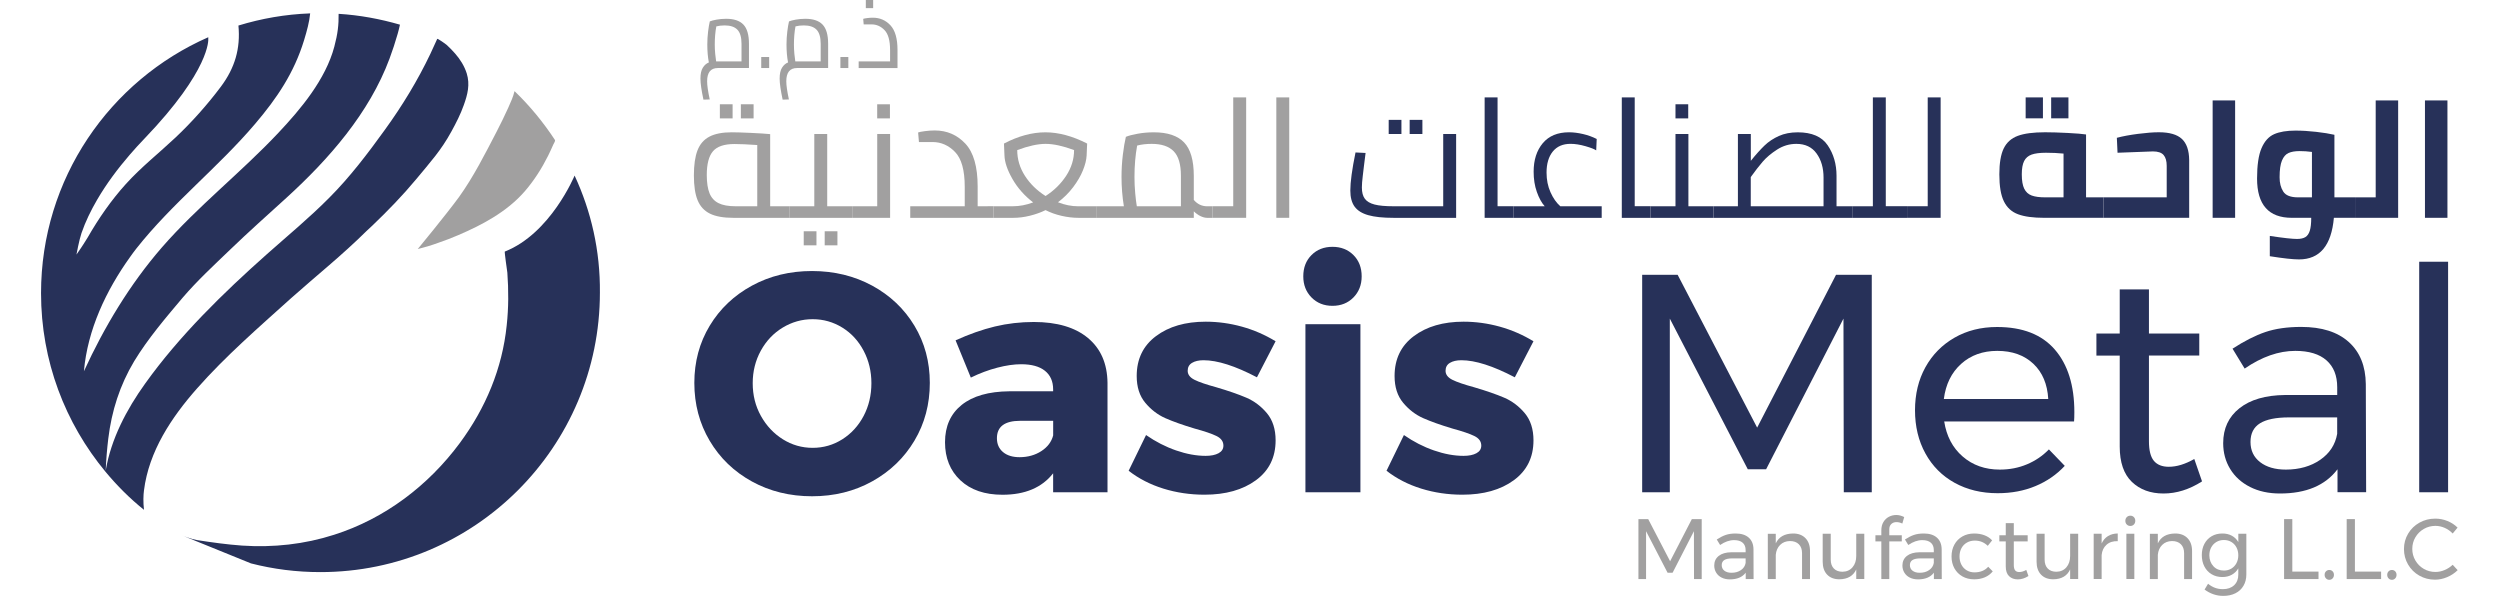 <?xml version="1.0" encoding="utf-8"?>
<!-- Generator: Adobe Illustrator 28.0.0, SVG Export Plug-In . SVG Version: 6.00 Build 0)  -->
<svg version="1.1" id="Layer_1" xmlns="http://www.w3.org/2000/svg" xmlns:xlink="http://www.w3.org/1999/xlink" x="0px" y="0px"
	 viewBox="0 0 841.89 204.19" style="enable-background:new 0 0 841.89 204.19;" xml:space="preserve">
<style type="text/css">
	.st0{fill:#A1A0A0;}
	.st1{fill:#273159;}
</style>
<g>
	<g>
		<g>
			<g>
				<path class="st0" d="M140.68,83.86c0,0,1.29-0.36,1.64-0.43c0.57-0.14,1.22-0.36,1.79-0.5c1.14-0.36,2.29-0.71,3.43-1.14
					c2.29-0.79,4.57-1.64,6.86-2.64c4-1.72,7.86-3.57,11.58-5.86c4.07-2.5,7.79-5.43,10.86-9.01c3.07-3.57,5.65-7.65,7.72-11.79
					c0.64-1.29,1.22-2.57,1.79-3.86c0.14-0.29,0.64-1.07,0.57-1.43c-3.93-6-8.51-11.58-13.65-16.51c-0.43,1.93-1.36,3.86-2.14,5.65
					c-1.22,2.72-2.57,5.43-3.93,8.08c-3.86,7.43-7.72,15.08-12.58,21.87C150.19,72.35,140.68,83.86,140.68,83.86z"/>
			</g>
			<g>
				<path class="st1" d="M193.5,59.13c-0.07,0.14-8.08,19.51-23.51,25.59c-0.14,0.07,0.79,6.65,0.86,7.08
					c0.43,5.86,0.43,11.86-0.21,17.73c-1.5,14.58-7.08,27.87-15.8,39.67c-10.58,14.29-25.23,25.44-42.31,30.88
					c-10.01,3.22-20.51,4.36-31.02,3.65c-5.07-0.36-10.15-1.07-15.22-1.86c-1.72-0.29-4.93-1.5-5-1.57l0,0l23.23,9.43
					c7.5,1.93,15.3,2.93,23.37,2.93c51.96,0,94.13-42.17,94.13-94.13C202.15,84.43,199.08,71.14,193.5,59.13z"/>
			</g>
			<g>
				<path class="st1" d="M48.48,165.19c1.64-13.22,9.29-24.66,17.87-34.38c9.65-10.94,20.8-20.58,31.66-30.38
					c8.43-7.5,17.37-14.65,25.37-22.59c0.71-0.64,1.36-1.29,2.07-1.93c5.15-4.93,10.15-10.08,14.72-15.58
					c4.72-5.72,8.36-9.65,11.86-16.08c1.57-2.86,3.07-5.79,4.15-8.86c1.29-3.57,2.14-6.93,1-10.65c-0.79-2.5-2.22-4.79-3.93-6.72
					c-0.86-1-1.79-1.93-2.79-2.86c-0.29-0.29-3.14-2.29-3.22-2.07c-1,2.22-2.29,5-2.29,5c-4.29,9.01-9.51,17.58-15.37,25.66
					c-5.72,7.93-11.79,15.94-18.73,22.87c-6.65,6.72-13.94,12.72-21.01,19.01c-14.72,13.08-29.45,27.45-40.95,43.53
					c-6.22,8.65-11.51,18.65-13.29,29.3c0.14-3.57,0.43-7.15,0.86-10.72c1.14-9.36,3.86-17.94,8.72-26.09
					c4.65-7.65,10.58-14.58,16.3-21.37C66.42,94.51,72,89.36,77.5,84.07c6.08-5.86,12.72-11.79,18.94-17.44
					c14.29-13.01,27.95-28.59,34.74-46.89c1-2.72,1.93-5.5,2.72-8.29c0.21-0.86,0.65-2.28,0.79-3.14
					c-6.65-1.93-13.58-3.22-20.66-3.65c0.05,3.64-0.27,6.65-1.45,11.07c-2.94,11.04-11.29,21-18.85,29.02
					c-12.58,13.37-27.16,24.73-39.24,38.6c-10.79,12.44-19.37,26.73-26.23,41.67c1.22-13.94,7.43-27.16,15.58-38.52
					c0.64-0.93,1.36-1.86,2.07-2.79c12.01-15.22,27.52-27.3,40.03-42.03c7.36-8.65,13.09-17.16,16.44-28.09
					c1.01-3.3,1.78-6.16,2.07-9.08C96.08,4.81,88.01,6.24,80.29,8.6c0.74,7.77-1.21,14.31-5.91,20.59
					c-4.53,6.05-9.77,11.93-15.25,17.1c-5.58,5.26-11.61,10-16.76,15.7c-4.96,5.49-9.16,11.57-12.84,17.98
					c-0.19,0.34-0.41,0.65-0.62,0.99c-0.53,0.84-1.04,1.69-1.61,2.51c-0.44,0.63-1.55,2.26-1.55,2.26s0.89-4.9,1.7-7.25
					c1.34-3.9,3.17-7.62,5.24-11.18c3.17-5.44,6.96-10.5,11.07-15.26c1.57-1.82,3.2-3.6,4.87-5.34
					c22.37-23.3,21.51-33.52,21.51-33.52v-0.64C36.97,27.11,13.82,60.2,13.82,98.72c0,22.87,8.15,43.81,21.73,60.18
					c3.86,4.65,8.22,9.01,12.94,12.79C48.19,169.2,48.27,166.7,48.48,165.19z"/>
			</g>
		</g>
	</g>
	<g>
		<g>
			<g>
				<path class="st1" d="M293.71,96.19c6.03,3.28,10.78,7.78,14.23,13.5c3.45,5.72,5.18,12.14,5.18,19.25
					c0,7.19-1.73,13.67-5.18,19.46c-3.45,5.79-8.2,10.36-14.23,13.7c-6.03,3.35-12.78,5.02-20.24,5.02
					c-7.46,0-14.21-1.66-20.24-4.97c-6.03-3.31-10.78-7.88-14.23-13.7c-3.45-5.82-5.18-12.33-5.18-19.51
					c0-7.11,1.73-13.53,5.18-19.25c3.45-5.72,8.2-10.22,14.23-13.5c6.03-3.28,12.78-4.92,20.24-4.92
					C280.93,91.28,287.68,92.92,293.71,96.19z M263.58,110.32c-3.1,1.88-5.56,4.48-7.38,7.79c-1.81,3.31-2.72,6.96-2.72,10.93
					c0,4.05,0.92,7.73,2.77,11.04s4.31,5.93,7.38,7.85c3.07,1.92,6.42,2.88,10.04,2.88c3.63,0,6.96-0.96,9.99-2.88
					c3.03-1.92,5.42-4.54,7.17-7.85c1.74-3.31,2.62-6.99,2.62-11.04c0-3.98-0.87-7.62-2.62-10.93c-1.74-3.31-4.13-5.91-7.17-7.79
					c-3.04-1.88-6.37-2.83-9.99-2.83C270.05,107.49,266.69,108.44,263.58,110.32z"/>
				<path class="st1" d="M366.37,113.82c4.32,3.59,6.52,8.63,6.59,15.12v36.83h-18.31v-6.38c-3.77,4.81-9.45,7.22-17.05,7.22
					c-6,0-10.72-1.62-14.18-4.86c-3.45-3.24-5.18-7.52-5.18-12.82c0-5.37,1.87-9.56,5.6-12.56c3.73-3,9.08-4.53,16.06-4.6h14.75
					v-0.63c0-2.72-0.93-4.81-2.77-6.28c-1.85-1.47-4.52-2.2-8-2.2c-2.37,0-5.04,0.38-8,1.15c-2.97,0.77-5.95,1.88-8.95,3.35
					l-5.13-12.55c4.6-2.09,9.01-3.64,13.23-4.66c4.22-1.01,8.6-1.52,13.13-1.52C355.98,108.44,362.05,110.23,366.37,113.82z
					 M350.68,151.91c2.09-1.36,3.42-3.12,3.98-5.28v-4.92h-11.09c-5.23,0-7.85,1.95-7.85,5.86c0,1.96,0.68,3.51,2.04,4.66
					c1.36,1.15,3.23,1.73,5.6,1.73C346.15,153.95,348.59,153.27,350.68,151.91z"/>
				<path class="st1" d="M405.29,121.31c-1.6,0-2.89,0.3-3.87,0.89c-0.98,0.59-1.46,1.48-1.46,2.67c0,1.25,0.77,2.27,2.3,3.03
					c1.53,0.77,3.98,1.6,7.32,2.51c4.04,1.19,7.41,2.35,10.1,3.5c2.68,1.15,5,2.89,6.96,5.23c1.95,2.34,2.93,5.39,2.93,9.15
					c0,5.72-2.21,10.2-6.64,13.44c-4.43,3.24-10.2,4.86-17.32,4.86c-4.81,0-9.42-0.68-13.81-2.04c-4.39-1.36-8.3-3.36-11.72-6.02
					l5.86-12.03c3.21,2.23,6.57,3.96,10.1,5.18c3.52,1.22,6.85,1.83,9.99,1.83c1.81,0,3.26-0.3,4.34-0.89
					c1.08-0.59,1.62-1.45,1.62-2.56c0-1.4-0.78-2.48-2.35-3.24c-1.57-0.77-4.03-1.6-7.38-2.51c-3.98-1.19-7.25-2.36-9.84-3.5
					c-2.58-1.15-4.83-2.88-6.75-5.18c-1.92-2.3-2.88-5.3-2.88-9c0-5.72,2.16-10.2,6.49-13.44c4.32-3.24,9.9-4.86,16.74-4.86
					c4.12,0,8.18,0.56,12.19,1.67c4.01,1.11,7.79,2.76,11.35,4.92l-6.28,12.14C415.97,123.22,409.97,121.31,405.29,121.31z"/>
				<path class="st1" d="M455.78,85.89c1.85,1.85,2.77,4.24,2.77,7.17c0,2.86-0.93,5.23-2.77,7.11c-1.85,1.88-4.2,2.82-7.06,2.82
					c-2.86,0-5.21-0.94-7.06-2.82c-1.85-1.88-2.77-4.25-2.77-7.11c0-2.93,0.92-5.32,2.77-7.17c1.85-1.85,4.2-2.77,7.06-2.77
					C451.57,83.12,453.93,84.04,455.78,85.89z M439.61,109.17h18.52v56.6h-18.52V109.17z"/>
				<path class="st1" d="M492.13,121.31c-1.61,0-2.89,0.3-3.87,0.89c-0.98,0.59-1.46,1.48-1.46,2.67c0,1.25,0.77,2.27,2.3,3.03
					c1.53,0.77,3.98,1.6,7.32,2.51c4.04,1.19,7.41,2.35,10.1,3.5c2.68,1.15,5,2.89,6.96,5.23c1.95,2.34,2.93,5.39,2.93,9.15
					c0,5.72-2.21,10.2-6.64,13.44c-4.43,3.24-10.2,4.86-17.32,4.86c-4.81,0-9.42-0.68-13.81-2.04c-4.39-1.36-8.3-3.36-11.72-6.02
					l5.86-12.03c3.21,2.23,6.57,3.96,10.1,5.18c3.52,1.22,6.85,1.83,9.99,1.83c1.81,0,3.26-0.3,4.34-0.89
					c1.08-0.59,1.62-1.45,1.62-2.56c0-1.4-0.78-2.48-2.35-3.24c-1.57-0.77-4.03-1.6-7.38-2.51c-3.98-1.19-7.25-2.36-9.84-3.5
					c-2.58-1.15-4.83-2.88-6.75-5.18c-1.92-2.3-2.88-5.3-2.88-9c0-5.72,2.16-10.2,6.49-13.44c4.32-3.24,9.9-4.86,16.74-4.86
					c4.12,0,8.18,0.56,12.19,1.67c4.01,1.11,7.79,2.76,11.35,4.92l-6.28,12.14C502.8,123.22,496.8,121.31,492.13,121.31z"/>
				<path class="st1" d="M553.02,92.53h11.93l26.78,51.47l26.57-51.47h12.03v73.24h-9.42l-0.11-58.48l-26.05,50.74h-6.17
					l-26.26-50.74v58.48h-9.31V92.53z"/>
				<path class="st1" d="M691.96,117.7c4.39,5.06,6.59,12.08,6.59,21.08c0,1.4-0.04,2.44-0.1,3.14h-43.73
					c0.77,4.96,2.84,8.89,6.23,11.82c3.38,2.93,7.55,4.4,12.5,4.4c3.28,0,6.33-0.59,9.15-1.78c2.82-1.18,5.28-2.86,7.38-5.02
					l5.34,5.54c-2.72,2.93-6,5.2-9.84,6.8c-3.84,1.61-8.09,2.41-12.76,2.41c-5.44,0-10.27-1.17-14.49-3.5
					c-4.22-2.33-7.5-5.63-9.84-9.89c-2.34-4.25-3.5-9.1-3.5-14.54c0-5.44,1.17-10.27,3.5-14.49c2.34-4.22,5.6-7.53,9.78-9.94
					c4.19-2.41,8.96-3.61,14.33-3.61C681.08,110.11,687.57,112.64,691.96,117.7z M689.76,134.38c-0.28-5.02-1.95-8.98-5.02-11.88
					c-3.07-2.89-7.11-4.34-12.14-4.34c-4.88,0-8.95,1.46-12.19,4.39c-3.24,2.93-5.18,6.87-5.81,11.82H689.76z"/>
				<path class="st1" d="M741.55,162.11c-4.26,2.72-8.58,4.08-12.97,4.08s-7.95-1.31-10.67-3.92c-2.72-2.62-4.08-6.58-4.08-11.88
					v-30.65h-7.85v-7.43h7.85V97.45h9.84v14.86h16.95v7.43h-16.95v28.87c0,3.07,0.56,5.27,1.67,6.59c1.12,1.33,2.79,1.99,5.02,1.99
					c2.65,0,5.51-0.87,8.58-2.62L741.55,162.11z"/>
				<path class="st1" d="M787.17,165.77v-7.74c-4.12,5.44-10.57,8.16-19.35,8.16c-3.84,0-7.2-0.73-10.1-2.2
					c-2.89-1.46-5.13-3.49-6.7-6.07c-1.57-2.58-2.35-5.47-2.35-8.68c0-4.95,1.83-8.88,5.49-11.77c3.66-2.89,8.77-4.38,15.33-4.45
					h17.58v-2.62c0-3.91-1.2-6.92-3.61-9.05c-2.41-2.13-5.91-3.19-10.51-3.19c-5.58,0-11.27,1.99-17.05,5.96l-4.08-6.7
					c3.98-2.58,7.65-4.45,11.04-5.6c3.38-1.15,7.41-1.73,12.08-1.73c6.91,0,12.24,1.69,16.01,5.07c3.77,3.39,5.68,8.11,5.75,14.18
					l0.11,36.41H787.17z M781.36,154.84c3.17-2.2,5.07-5.11,5.7-8.74v-5.54h-16.22c-4.39,0-7.66,0.67-9.78,1.99
					c-2.13,1.33-3.19,3.42-3.19,6.28c0,2.86,1.08,5.13,3.24,6.8c2.16,1.67,5.06,2.51,8.68,2.51
					C774.33,158.13,778.19,157.03,781.36,154.84z"/>
				<path class="st1" d="M814.68,88.14h9.73v77.63h-9.73V88.14z"/>
			</g>
			<g>
				<path class="st0" d="M265.81,69.46v3.9H247c-3.35,0-5.99-0.47-7.91-1.41s-3.3-2.44-4.15-4.49c-0.85-2.05-1.27-4.85-1.27-8.39
					c0-3.5,0.4-6.31,1.21-8.42c0.81-2.11,2.15-3.65,4.01-4.63c1.86-0.98,4.38-1.47,7.54-1.47c1.39,0,3.53,0.07,6.41,0.2
					c2.88,0.13,5.05,0.27,6.52,0.42v24.29H265.81z M238.95,65.11c0.62,1.51,1.63,2.61,3.02,3.3c1.39,0.7,3.31,1.05,5.76,1.05h7.28
					V48.84c-3.31-0.23-5.87-0.34-7.68-0.34c-3.43,0-5.84,0.81-7.23,2.43c-1.39,1.62-2.09,4.29-2.09,8.02
					C238.02,61.55,238.33,63.6,238.95,65.11z M242.42,35.12h4.29v4.75h-4.29V35.12z M249.49,35.12h4.29v4.75h-4.29V35.12z"/>
				<path class="st0" d="M286.98,69.46v3.9h-21.18v-3.9h8.42V45.12h4.35v24.34H286.98z M270.66,77.87h4.29v4.74h-4.29V77.87z
					 M277.72,77.87h4.29v4.74h-4.29V77.87z"/>
				<path class="st0" d="M299.75,45.12v28.24h-12.76v-3.9h8.42V45.12H299.75z M295.4,35.12h4.29v4.75h-4.29V35.12z"/>
				<path class="st0" d="M334.54,69.46v3.9h-28.01v-3.9h18.35v-6.55c0-5.57-1.08-9.48-3.25-11.72c-2.17-2.24-4.7-3.36-7.6-3.36
					h-4.57l-0.28-3.22c0.38-0.15,1.14-0.3,2.29-0.45c1.15-0.15,2.25-0.23,3.3-0.23c4.1,0,7.54,1.48,10.31,4.43
					c2.77,2.96,4.15,7.77,4.15,14.43v6.66H334.54z"/>
				<path class="st0" d="M369.16,69.46v3.9h-5.93c-1.88,0-3.8-0.23-5.76-0.68c-1.96-0.45-3.75-1.09-5.37-1.92
					c-1.62,0.79-3.38,1.42-5.28,1.89c-1.9,0.47-3.78,0.71-5.62,0.71h-6.66v-3.9h6.49c2.3,0,4.59-0.43,6.89-1.3
					c-2.9-2.22-5.22-4.84-6.95-7.85c-1.73-3.01-2.64-5.67-2.71-7.96l-0.17-4.01c4.82-2.52,9.47-3.78,13.95-3.78
					c4.44,0,9.13,1.26,14.06,3.78l-0.17,4.01c-0.07,1.47-0.49,3.13-1.24,5s-1.85,3.75-3.3,5.68c-1.45,1.92-3.15,3.61-5.11,5.08
					c2.26,0.9,4.56,1.36,6.89,1.36H369.16z M345.15,59.21c1.73,2.69,4.05,4.96,6.95,6.8c2.86-1.84,5.18-4.12,6.95-6.83
					c1.77-2.71,2.65-5.59,2.65-8.64c-3.73-1.39-6.93-2.09-9.6-2.09c-2.6,0-5.78,0.7-9.54,2.09
					C342.56,53.63,343.42,56.51,345.15,59.21z"/>
				<path class="st0" d="M408.35,69.46v3.9h-1.81c-0.72,0-1.48-0.2-2.29-0.59c-0.81-0.39-1.55-0.93-2.23-1.61v2.2h-32.87v-3.9h9.32
					c-0.53-3.24-0.79-6.53-0.79-9.88c0-2.52,0.15-5.02,0.45-7.48c0.3-2.47,0.64-4.47,1.02-6.02c0.9-0.38,2.22-0.73,3.95-1.04
					c1.73-0.32,3.56-0.48,5.48-0.48c4.59,0,7.98,1.13,10.16,3.39c2.18,2.26,3.28,6.03,3.28,11.29v8.08
					c1.21,1.43,2.71,2.15,4.52,2.15H408.35z M382.29,65.08c0.17,1.83,0.35,3.29,0.54,4.38h14.85V59.18c0-3.84-0.81-6.59-2.43-8.24
					c-1.62-1.66-4.09-2.49-7.4-2.49c-1.84,0-3.48,0.19-4.91,0.57c-0.6,3.28-0.9,6.8-0.9,10.56
					C382.04,61.42,382.12,63.25,382.29,65.08z"/>
				<path class="st0" d="M419.65,32.8v40.55h-11.3v-3.9h6.95V32.8H419.65z"/>
				<path class="st0" d="M429.81,32.8h4.35v40.55h-4.35V32.8z"/>
				<path class="st1" d="M490.36,45.12v28.24h-21.01c-3.61,0-6.48-0.3-8.58-0.9c-2.11-0.6-3.64-1.56-4.6-2.88
					c-0.96-1.32-1.44-3.13-1.44-5.42c0-2.86,0.58-7.13,1.75-12.82l3.39,0.17l-0.57,4.52c-0.04,0.42-0.16,1.46-0.37,3.13
					c-0.21,1.68-0.31,3-0.31,3.98c0,1.62,0.33,2.88,0.99,3.78c0.66,0.9,1.75,1.55,3.27,1.95c1.53,0.4,3.66,0.59,6.41,0.59h16.72
					V45.12H490.36z M467.65,40.37h4.29v4.75h-4.29V40.37z M474.71,40.37h4.29v4.75h-4.29V40.37z"/>
				<path class="st1" d="M509.62,69.46v3.9h-9.66V32.8h4.35v36.65H509.62z"/>
				<path class="st1" d="M539.38,69.46v3.9h-29.76v-3.9h10.56c-1.05-1.2-1.94-2.82-2.65-4.86c-0.72-2.03-1.07-4.29-1.07-6.78
					c0-3.95,1.03-7.15,3.08-9.6c2.05-2.44,5-3.67,8.84-3.67c1.47,0,3.04,0.2,4.72,0.59c1.67,0.39,3.21,0.95,4.6,1.66l-0.17,3.84
					c-0.57-0.41-1.77-0.88-3.61-1.41c-1.85-0.53-3.52-0.79-5.03-0.79c-2.6,0-4.59,0.87-5.99,2.6c-1.39,1.73-2.09,4.09-2.09,7.06
					c0,2.45,0.44,4.66,1.33,6.64c0.88,1.98,1.98,3.55,3.3,4.72H539.38z"/>
				<path class="st1" d="M555.81,69.46v3.9h-9.66V32.8h4.35v36.65H555.81z"/>
				<path class="st1" d="M576.99,69.46v3.9h-21.18v-3.9h8.42V45.12h4.35v24.34H576.99z M564.23,35.12h4.29v4.75h-4.29V35.12z"/>
				<path class="st1" d="M623.76,69.46v3.9h-46.76v-3.9h8.25V45.12h4.35v9.04c1.69-2.11,3.23-3.82,4.6-5.14
					c1.37-1.32,2.98-2.39,4.83-3.22c1.84-0.83,3.97-1.24,6.38-1.24c4.74,0,8.11,1.46,10.08,4.38c1.98,2.92,2.97,6.34,2.97,10.25
					v10.28H623.76z M598.45,50.37c-2,1.28-3.61,2.64-4.86,4.09c-1.24,1.45-2.58,3.17-4.01,5.17v9.83h24.51V59.8
					c0-3.24-0.78-5.94-2.34-8.1c-1.56-2.17-3.83-3.25-6.81-3.25C602.61,48.45,600.45,49.09,598.45,50.37z"/>
				<path class="st1" d="M642.22,69.46v3.9h-18.47v-3.9h6.95V32.8h4.35v36.65H642.22z"/>
				<path class="st1" d="M653.52,32.8v40.55h-11.3v-3.9h6.95V32.8H653.52z"/>
				<path class="st1" d="M708.36,66.46v6.89h-19.94c-3.73,0-6.66-0.39-8.81-1.19c-2.15-0.79-3.74-2.23-4.77-4.32
					c-1.04-2.09-1.55-5.13-1.55-9.12c0-3.8,0.49-6.71,1.47-8.73c0.98-2.01,2.56-3.43,4.74-4.24c2.18-0.81,5.25-1.21,9.21-1.21
					c2.11,0,4.63,0.08,7.57,0.23c2.94,0.15,5.01,0.32,6.21,0.51v21.18H708.36z M681.67,63.55c0.55,1.11,1.38,1.87,2.51,2.29
					c1.13,0.42,2.67,0.62,4.63,0.62h6.1V51.72c-1.88-0.19-3.86-0.28-5.93-0.28c-2.07,0-3.68,0.21-4.83,0.62
					c-1.15,0.42-1.99,1.14-2.51,2.17c-0.53,1.04-0.79,2.53-0.79,4.49C680.85,60.83,681.13,62.45,681.67,63.55z M682.15,32.8h5.82
					v7.06h-5.82V32.8z M690.74,32.8h5.82v7.06h-5.82V32.8z"/>
				<path class="st1" d="M734.76,46.78c1.6,1.49,2.42,3.85,2.46,7.09v19.48h-28.86v-6.89h21.29V55.84c0-1.62-0.35-2.83-1.05-3.64
					c-0.7-0.81-1.89-1.21-3.59-1.21c-3.46,0.11-6.48,0.23-9.04,0.34l-2.88,0.11l-0.23-5.03c1.96-0.53,4.33-0.97,7.12-1.33
					c2.79-0.36,5.14-0.54,7.06-0.54C730.59,44.55,733.16,45.29,734.76,46.78z"/>
				<path class="st1" d="M745.12,33.82h7.57v39.53h-7.57V33.82z"/>
				<path class="st1" d="M793.07,73.35h-7.12c-0.83,9.34-4.74,14.01-11.75,14.01c-2.03,0-5.31-0.36-9.83-1.08v-6.83
					c4.52,0.68,7.57,1.02,9.15,1.02c1.2,0,2.15-0.21,2.82-0.62c0.68-0.41,1.18-1.13,1.5-2.15c0.32-1.02,0.48-2.47,0.48-4.35h-6.55
					c-7.79,0-11.69-4.41-11.69-13.22c0-4.48,0.5-7.89,1.5-10.22c1-2.33,2.41-3.91,4.24-4.72c1.83-0.81,4.23-1.21,7.2-1.21
					c2.18,0,4.5,0.14,6.95,0.42c2.45,0.28,4.5,0.61,6.16,0.99v21.07h6.95V73.35z M768.9,64.51c0.83,1.3,2.48,1.95,4.97,1.95h4.69
					V51.16c-1.43-0.19-2.81-0.28-4.12-0.28c-1.58,0-2.84,0.22-3.78,0.65c-0.94,0.43-1.68,1.28-2.2,2.54
					c-0.53,1.26-0.79,3.13-0.79,5.62C767.66,61.61,768.07,63.22,768.9,64.51z"/>
				<path class="st1" d="M807.59,33.82v39.53h-14.51v-6.89h6.95V33.82H807.59z"/>
				<path class="st1" d="M816.62,33.82h7.57v39.53h-7.57V33.82z"/>
			</g>
			<g>
				<path class="st0" d="M250.33,8.26c1.26,1.3,1.89,3.47,1.89,6.51v8.14h-10.48c-2.41,0-3.61,1.49-3.61,4.46
					c0,1.37,0.29,3.41,0.88,6.12l-2.12,0.07c-0.67-3.13-1.01-5.49-1.01-7.1c0-1.59,0.27-2.81,0.8-3.66
					c0.53-0.86,1.21-1.45,2.03-1.77c-0.35-1.82-0.52-3.84-0.52-6.05c0-1.45,0.09-2.89,0.26-4.31c0.17-1.42,0.37-2.58,0.58-3.46
					c0.52-0.22,1.28-0.42,2.28-0.6c1-0.18,2.05-0.28,3.16-0.28C247.11,6.31,249.07,6.96,250.33,8.26z M249.71,20.67v-5.93
					c0-2.21-0.47-3.8-1.4-4.75c-0.93-0.96-2.36-1.43-4.26-1.43c-1.06,0-2.01,0.11-2.83,0.33c-0.35,1.89-0.52,3.92-0.52,6.09
					c0,1.06,0.05,2.12,0.15,3.17c0.1,1.05,0.2,1.89,0.31,2.52H249.71z"/>
				<path class="st0" d="M256.35,19.2h2.67v3.71h-2.67V19.2z"/>
				<path class="st0" d="M276.99,8.26c1.26,1.3,1.89,3.47,1.89,6.51v8.14h-10.48c-2.41,0-3.61,1.49-3.61,4.46
					c0,1.37,0.29,3.41,0.88,6.12l-2.11,0.07c-0.67-3.13-1.01-5.49-1.01-7.1c0-1.59,0.27-2.81,0.8-3.66
					c0.53-0.86,1.21-1.45,2.03-1.77c-0.35-1.82-0.52-3.84-0.52-6.05c0-1.45,0.09-2.89,0.26-4.31c0.17-1.42,0.37-2.58,0.58-3.46
					c0.52-0.22,1.28-0.42,2.28-0.6c1-0.18,2.05-0.28,3.16-0.28C273.77,6.31,275.73,6.96,276.99,8.26z M276.37,20.67v-5.93
					c0-2.21-0.47-3.8-1.4-4.75c-0.93-0.96-2.36-1.43-4.26-1.43c-1.06,0-2.01,0.11-2.83,0.33c-0.35,1.89-0.52,3.92-0.52,6.09
					c0,1.06,0.05,2.12,0.15,3.17c0.1,1.05,0.2,1.89,0.31,2.52H276.37z"/>
				<path class="st0" d="M283.01,19.2h2.67v3.71h-2.67V19.2z"/>
				<path class="st0" d="M299.85,8.51c1.59,1.7,2.39,4.48,2.39,8.32v6.09h-13.08v-2.25h10.58v-3.78c0-3.21-0.62-5.46-1.87-6.75
					c-1.25-1.29-2.71-1.93-4.38-1.93h-2.64l-0.16-1.86c0.22-0.09,0.66-0.17,1.32-0.26c0.66-0.09,1.3-0.13,1.9-0.13
					C296.28,5.95,298.26,6.81,299.85,8.51z M291.57,0h2.47v2.73h-2.47V0z"/>
			</g>
			<g>
				<path class="st0" d="M551.75,174.81h3.29l7.38,14.19l7.32-14.19h3.32v20.19h-2.59l-0.03-16.12l-7.18,13.98h-1.7l-7.24-13.98
					v16.12h-2.57V174.81z"/>
				<path class="st0" d="M587.88,194.99v-2.13c-1.13,1.5-2.91,2.25-5.33,2.25c-1.06,0-1.98-0.2-2.78-0.6
					c-0.8-0.4-1.41-0.96-1.84-1.67c-0.43-0.71-0.65-1.51-0.65-2.39c0-1.36,0.5-2.44,1.51-3.24c1.01-0.8,2.42-1.21,4.22-1.23h4.84
					v-0.72c0-1.08-0.33-1.91-0.99-2.49c-0.66-0.59-1.63-0.88-2.9-0.88c-1.54,0-3.1,0.55-4.7,1.64l-1.13-1.85
					c1.1-0.71,2.11-1.23,3.04-1.54c0.93-0.32,2.04-0.48,3.33-0.48c1.9,0,3.37,0.47,4.41,1.4s1.57,2.23,1.59,3.91l0.03,10.03H587.88z
					 M586.28,191.98c0.87-0.6,1.4-1.41,1.57-2.41v-1.53h-4.47c-1.21,0-2.11,0.18-2.7,0.55s-0.88,0.94-0.88,1.73s0.3,1.41,0.89,1.87
					c0.6,0.46,1.39,0.69,2.39,0.69C584.34,192.89,585.4,192.59,586.28,191.98z"/>
				<path class="st0" d="M608,181.23c1.02,1.05,1.53,2.49,1.53,4.34v9.43h-2.68v-8.71c0-1.29-0.36-2.29-1.08-3.01
					c-0.72-0.72-1.72-1.08-2.98-1.08c-1.37,0.02-2.48,0.46-3.33,1.31c-0.86,0.86-1.34,1.97-1.46,3.33v8.16h-2.68v-15.25H598v3.23
					c1.02-2.17,2.95-3.28,5.8-3.32C605.58,179.65,606.98,180.18,608,181.23z"/>
				<path class="st0" d="M627.81,179.74v15.25h-2.71v-3.23c-1,2.17-2.88,3.28-5.65,3.32c-1.77,0-3.15-0.52-4.15-1.57
					c-1-1.05-1.5-2.49-1.5-4.34v-9.43h2.71v8.71c0,1.29,0.35,2.29,1.05,3.01c0.7,0.72,1.67,1.08,2.9,1.08
					c1.42-0.02,2.55-0.52,3.39-1.51c0.84-0.99,1.25-2.25,1.25-3.79v-7.5H627.81z"/>
				<path class="st0" d="M636.92,176.45c-0.46,0.42-0.69,1.03-0.69,1.82v1.99h4.21v2.05h-4.21v12.69h-2.68v-12.69h-1.99v-2.05h1.99
					v-1.64c0-1.11,0.24-2.06,0.71-2.84c0.47-0.78,1.09-1.36,1.86-1.76s1.6-0.59,2.48-0.59c0.85,0,1.73,0.23,2.65,0.69l-0.63,2.19
					c-0.69-0.33-1.35-0.49-1.96-0.49C637.96,175.82,637.38,176.03,636.92,176.45z"/>
				<path class="st0" d="M651.25,194.99v-2.13c-1.13,1.5-2.91,2.25-5.33,2.25c-1.06,0-1.98-0.2-2.78-0.6
					c-0.8-0.4-1.41-0.96-1.84-1.67c-0.43-0.71-0.65-1.51-0.65-2.39c0-1.36,0.5-2.44,1.51-3.24c1.01-0.8,2.42-1.21,4.22-1.23h4.84
					v-0.72c0-1.08-0.33-1.91-0.99-2.49c-0.66-0.59-1.63-0.88-2.9-0.88c-1.54,0-3.1,0.55-4.7,1.64l-1.13-1.85
					c1.1-0.71,2.11-1.23,3.04-1.54c0.93-0.32,2.04-0.48,3.33-0.48c1.9,0,3.37,0.47,4.41,1.4s1.57,2.23,1.59,3.91l0.03,10.03H651.25z
					 M649.65,191.98c0.87-0.6,1.4-1.41,1.57-2.41v-1.53h-4.47c-1.21,0-2.11,0.18-2.7,0.55c-0.59,0.37-0.88,0.94-0.88,1.73
					s0.3,1.41,0.89,1.87c0.6,0.46,1.39,0.69,2.39,0.69C647.72,192.89,648.78,192.59,649.65,191.98z"/>
				<path class="st0" d="M665.04,182.05c-1,0-1.89,0.22-2.67,0.67c-0.78,0.44-1.39,1.06-1.83,1.87c-0.44,0.81-0.66,1.74-0.66,2.79
					c0,1.06,0.22,1.99,0.65,2.8c0.43,0.81,1.03,1.44,1.79,1.89c0.76,0.45,1.63,0.68,2.61,0.68s1.87-0.17,2.65-0.49
					c0.79-0.33,1.44-0.8,1.96-1.41l1.53,1.56c-0.69,0.86-1.57,1.53-2.64,1.99c-1.07,0.46-2.27,0.69-3.62,0.69
					c-1.48,0-2.8-0.33-3.95-0.98c-1.15-0.65-2.05-1.56-2.7-2.72c-0.64-1.16-0.97-2.49-0.97-4c0-1.5,0.32-2.83,0.97-4.01
					c0.64-1.17,1.54-2.08,2.7-2.74c1.15-0.65,2.47-0.98,3.95-0.98c1.29,0,2.44,0.2,3.47,0.59c1.03,0.39,1.89,0.96,2.58,1.72
					l-1.47,1.84C668.18,182.63,666.73,182.05,665.04,182.05z"/>
				<path class="st0" d="M683.09,193.98c-1.17,0.75-2.36,1.13-3.58,1.13c-1.21,0-2.19-0.36-2.94-1.08
					c-0.75-0.72-1.12-1.81-1.12-3.27v-8.45h-2.16v-2.05h2.16v-4.09h2.71v4.09h4.67v2.05h-4.67v7.96c0,0.85,0.15,1.45,0.46,1.82
					c0.31,0.37,0.77,0.55,1.38,0.55c0.73,0,1.52-0.24,2.36-0.72L683.09,193.98z"/>
				<path class="st0" d="M699.84,179.74v15.25h-2.71v-3.23c-1,2.17-2.88,3.28-5.65,3.32c-1.77,0-3.15-0.52-4.15-1.57
					c-1-1.05-1.5-2.49-1.5-4.34v-9.43h2.71v8.71c0,1.29,0.35,2.29,1.05,3.01c0.7,0.72,1.67,1.08,2.9,1.08
					c1.42-0.02,2.55-0.52,3.39-1.51c0.84-0.99,1.25-2.25,1.25-3.79v-7.5H699.84z"/>
				<path class="st0" d="M709.87,180.53c0.92-0.57,2.02-0.86,3.29-0.88v2.59c-1.56-0.06-2.82,0.35-3.78,1.21
					c-0.96,0.86-1.51,2.03-1.64,3.49v8.04h-2.68v-15.25h2.68v3.29C708.24,181.93,708.95,181.1,709.87,180.53z"/>
				<path class="st0" d="M718.6,174.15c0.32,0.33,0.47,0.74,0.47,1.24c0,0.5-0.16,0.91-0.47,1.24c-0.32,0.33-0.72,0.49-1.2,0.49
					c-0.48,0-0.88-0.16-1.2-0.49c-0.32-0.33-0.48-0.74-0.48-1.24c0-0.5,0.16-0.91,0.48-1.24c0.32-0.33,0.72-0.49,1.2-0.49
					C717.88,173.66,718.28,173.82,718.6,174.15z M716.07,179.74h2.68v15.25h-2.68V179.74z"/>
				<path class="st0" d="M736.66,181.23c1.02,1.05,1.53,2.49,1.53,4.34v9.43h-2.68v-8.71c0-1.29-0.36-2.29-1.08-3.01
					c-0.72-0.72-1.72-1.08-2.98-1.08c-1.37,0.02-2.48,0.46-3.33,1.31c-0.86,0.86-1.34,1.97-1.46,3.33v8.16h-2.68v-15.25h2.68v3.23
					c1.02-2.17,2.95-3.28,5.8-3.32C734.24,179.65,735.64,180.18,736.66,181.23z"/>
				<path class="st0" d="M756.47,179.74v13.7c0,1.46-0.32,2.74-0.97,3.83c-0.64,1.1-1.55,1.94-2.72,2.52
					c-1.17,0.59-2.54,0.88-4.09,0.88c-2.25,0-4.34-0.71-6.29-2.13l1.18-1.96c0.75,0.62,1.53,1.07,2.34,1.37
					c0.81,0.3,1.69,0.45,2.65,0.45c1.58,0,2.84-0.44,3.78-1.32c0.94-0.89,1.41-2.07,1.41-3.55v-2.13c-0.54,0.92-1.27,1.64-2.19,2.15
					s-1.98,0.77-3.17,0.77c-1.36,0-2.57-0.31-3.62-0.94c-1.05-0.62-1.86-1.49-2.44-2.61c-0.58-1.11-0.87-2.4-0.87-3.84
					c0-1.42,0.29-2.68,0.87-3.78c0.58-1.1,1.39-1.95,2.44-2.57c1.05-0.62,2.25-0.92,3.62-0.92c1.21,0,2.27,0.25,3.19,0.75
					c0.91,0.5,1.64,1.21,2.18,2.13v-2.8H756.47z M751.42,191.48c0.73-0.44,1.3-1.05,1.72-1.83c0.41-0.78,0.62-1.66,0.62-2.64
					c0-1-0.21-1.89-0.62-2.67c-0.41-0.78-0.98-1.39-1.72-1.83s-1.57-0.66-2.51-0.66c-0.94,0-1.78,0.22-2.52,0.66
					c-0.74,0.44-1.32,1.05-1.75,1.83c-0.42,0.78-0.63,1.67-0.63,2.67c0.02,1.5,0.48,2.73,1.38,3.69c0.9,0.96,2.08,1.44,3.52,1.44
					C749.86,192.14,750.69,191.92,751.42,191.48z"/>
				<path class="st0" d="M769.18,174.81h2.77v17.68h8.82v2.51h-11.59V174.81z"/>
				<path class="st0" d="M785.52,192.4c0.3,0.31,0.45,0.7,0.45,1.18c0,0.48-0.15,0.88-0.45,1.2c-0.3,0.32-0.67,0.48-1.11,0.48
					c-0.44,0-0.82-0.16-1.12-0.48c-0.31-0.32-0.46-0.72-0.46-1.2c0-0.48,0.15-0.88,0.46-1.18c0.31-0.31,0.68-0.46,1.12-0.46
					C784.85,191.94,785.22,192.09,785.52,192.4z"/>
				<path class="st0" d="M790.26,174.81h2.77v17.68h8.82v2.51h-11.59V174.81z"/>
				<path class="st0" d="M806.6,192.4c0.3,0.31,0.45,0.7,0.45,1.18c0,0.48-0.15,0.88-0.45,1.2c-0.3,0.32-0.67,0.48-1.11,0.48
					c-0.44,0-0.82-0.16-1.12-0.48c-0.31-0.32-0.46-0.72-0.46-1.2c0-0.48,0.15-0.88,0.46-1.18c0.31-0.31,0.68-0.46,1.12-0.46
					C805.93,191.94,806.3,192.09,806.6,192.4z"/>
				<path class="st0" d="M823.28,177.77c-1.02-0.45-2.07-0.68-3.14-0.68c-1.42,0-2.73,0.35-3.92,1.04
					c-1.19,0.69-2.13,1.63-2.83,2.81c-0.69,1.18-1.04,2.48-1.04,3.91c0,1.4,0.35,2.7,1.04,3.89c0.69,1.19,1.63,2.13,2.83,2.83
					c1.19,0.69,2.5,1.04,3.92,1.04c1.06,0,2.1-0.22,3.11-0.65c1.02-0.43,1.92-1.02,2.71-1.77l1.67,1.82c-1.02,1-2.2,1.79-3.55,2.35
					c-1.35,0.57-2.71,0.85-4.09,0.85c-1.92,0-3.68-0.46-5.28-1.37c-1.6-0.91-2.86-2.16-3.78-3.74c-0.92-1.57-1.38-3.32-1.38-5.22
					c0-1.88,0.47-3.61,1.4-5.17c0.93-1.57,2.21-2.8,3.82-3.71c1.61-0.9,3.39-1.35,5.33-1.35c1.4,0,2.76,0.26,4.08,0.79
					c1.32,0.53,2.46,1.28,3.42,2.23l-1.64,1.99C825.19,178.85,824.29,178.22,823.28,177.77z"/>
			</g>
		</g>
	</g>
</g>
</svg>
